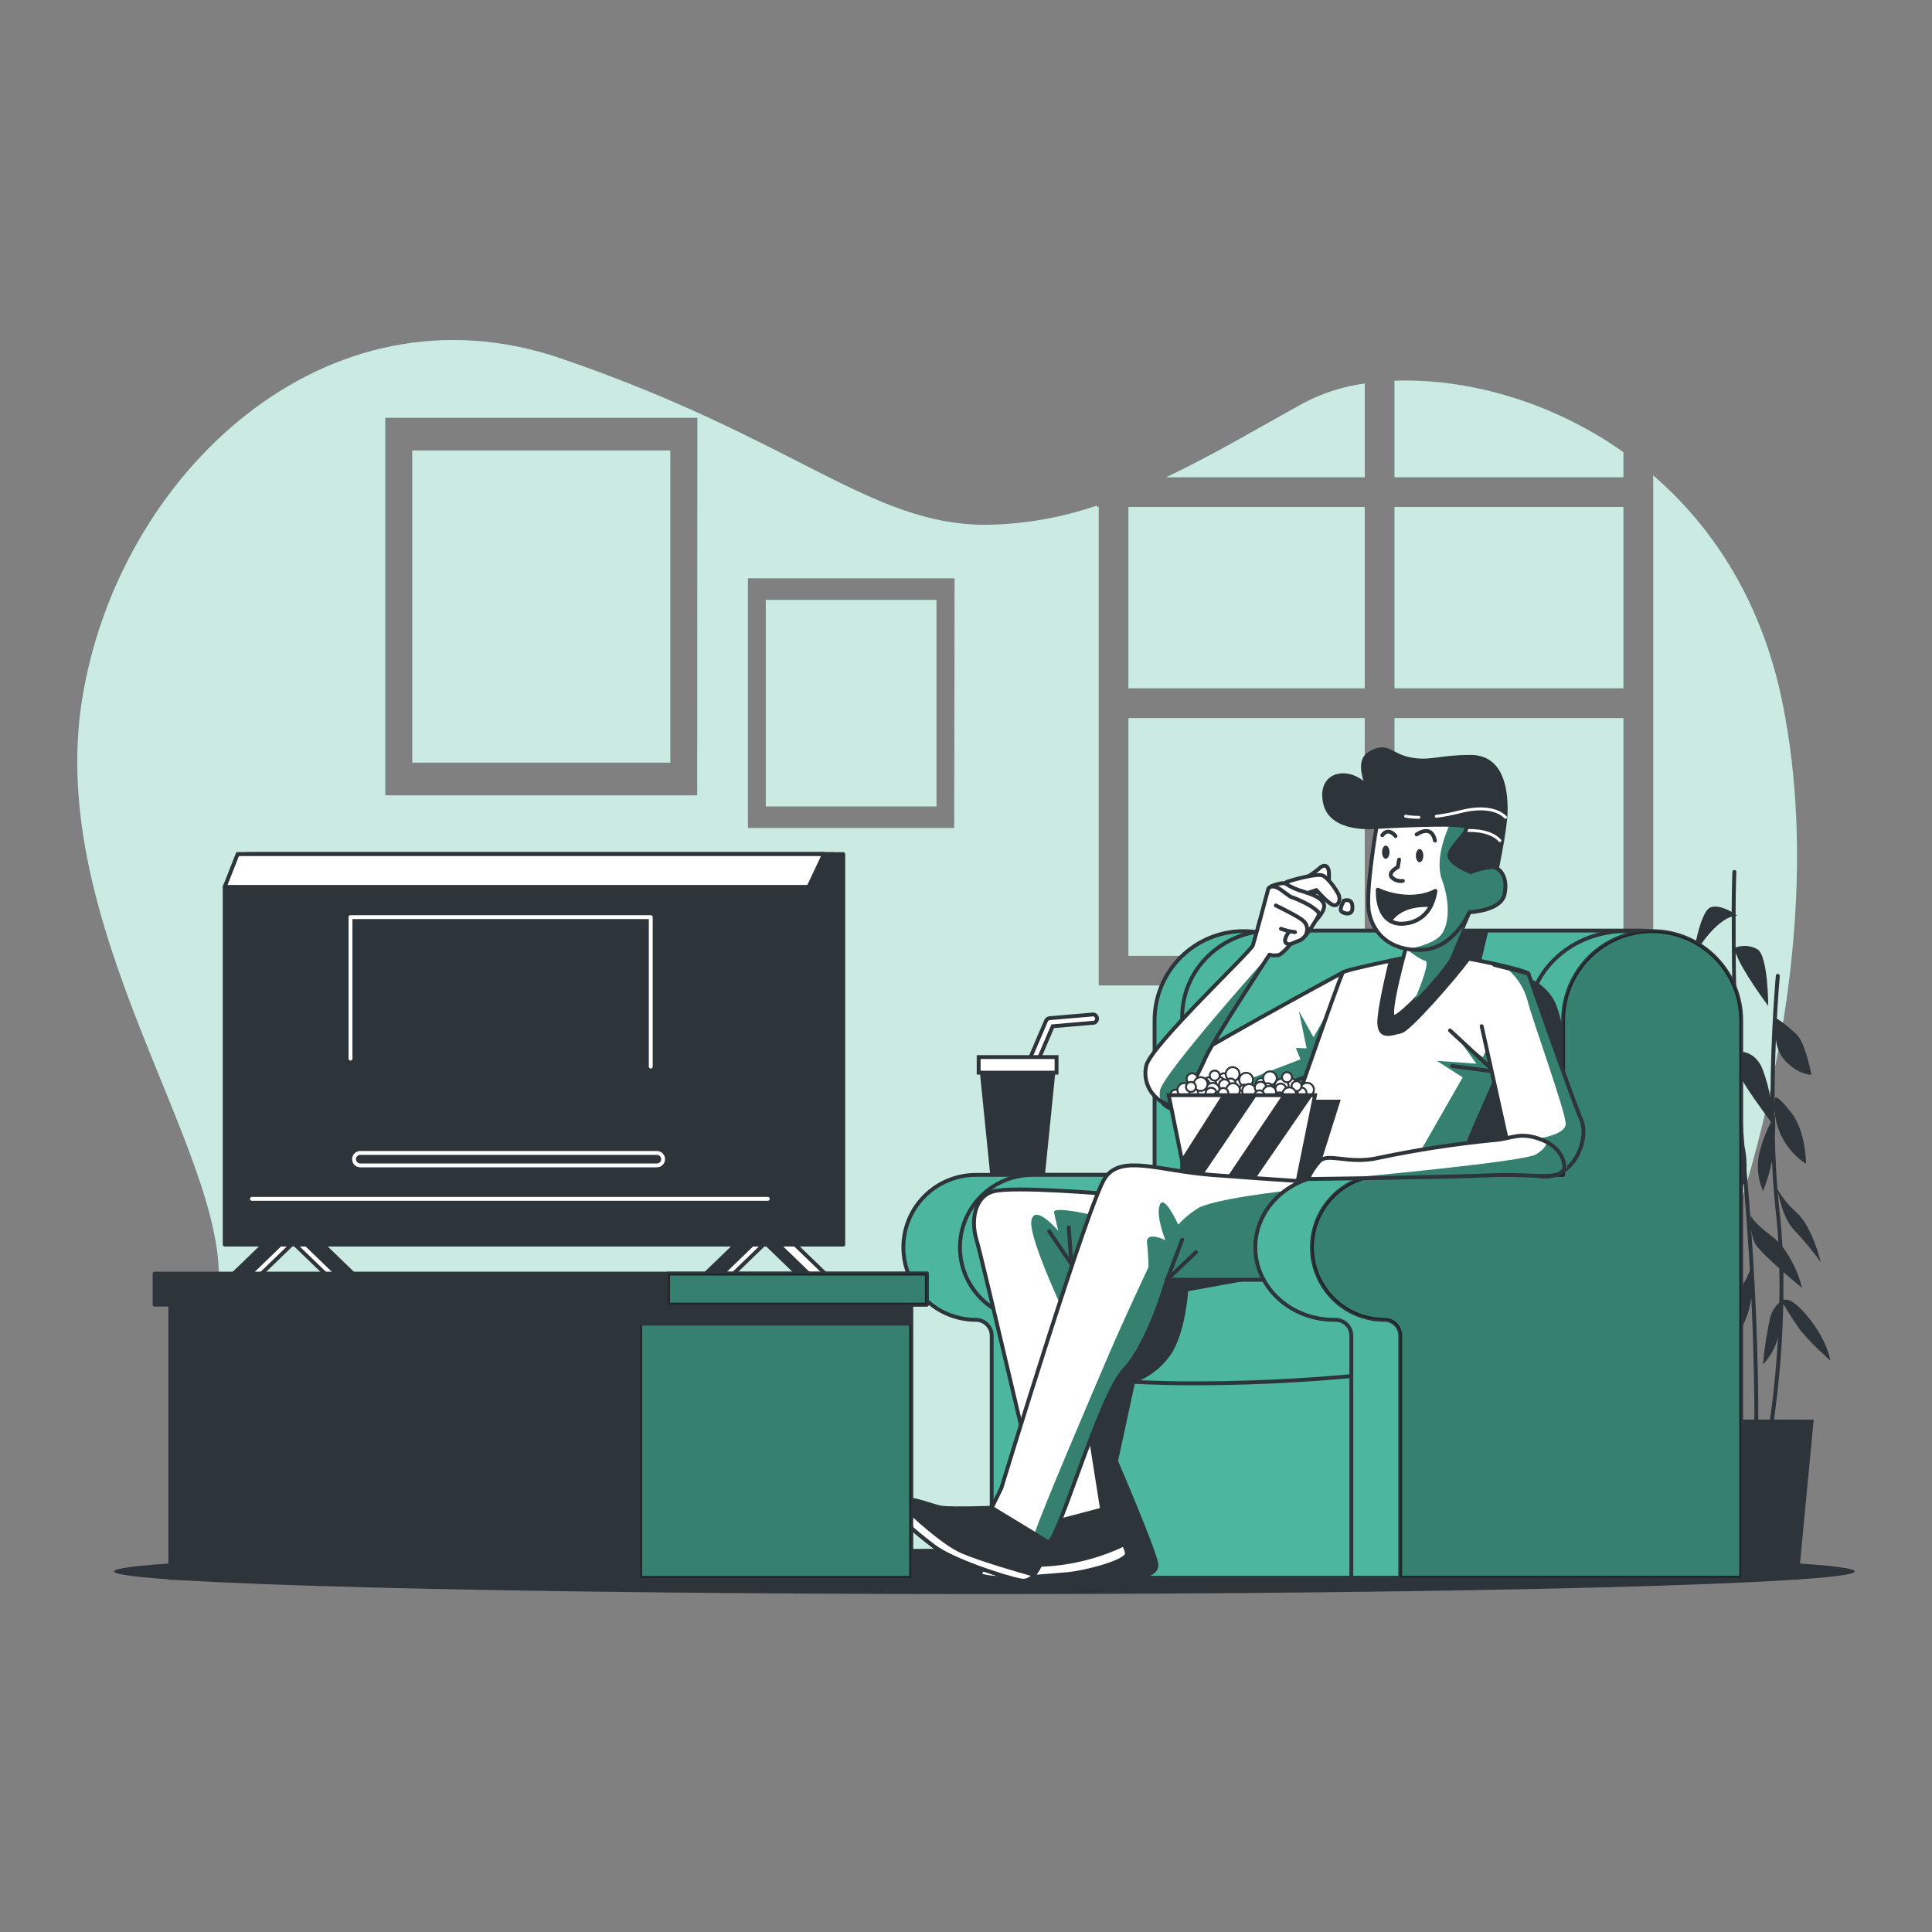 <svg width="500" height="500" viewBox="0 0 500 500" fill="none" xmlns="http://www.w3.org/2000/svg">
<rect x="0" y="0" width="500" height="500" fill="#808080" stroke="none"/>
<path d="M353.196 185.831H292.036V247.376H353.196V185.831Z" fill="#4CB79E"/>
<path d="M353.207 123.506V99.255C347.693 99.989 342.352 101.689 337.428 104.277C325.924 110.606 314.1 117.671 301.827 123.506H353.207Z" fill="#4CB79E"/>
<path d="M420.136 131.198H360.899V178.128H420.136V131.198Z" fill="#4CB79E"/>
<path d="M420.136 185.831H360.899V247.376H420.136V185.831Z" fill="#4CB79E"/>
<path d="M353.196 131.198H292.036V178.128H353.196V131.198Z" fill="#4CB79E"/>
<path d="M360.899 123.506H420.136V117.023C401.061 103.529 378.996 97.849 360.899 98.541V123.506Z" fill="#4CB79E"/>
<path d="M439.761 341.237C439.761 341.237 476.704 258.144 461.32 181.985C456.035 155.833 443.409 136.483 427.85 123.033V255.045H284.344V131.198H283.96V130.802C274.673 134.011 264.93 135.707 255.105 135.824C225.107 135.824 205.867 113.507 145.091 92.739C84.316 71.971 30.451 122.737 21.221 181.216C11.991 239.695 58.153 297.383 56.614 331.963C55.076 366.543 44.077 408.32 44.077 408.32H446.684C446.684 408.32 432.059 381.245 439.761 341.237ZM180.44 205.829H99.699V108.123H180.484L180.44 205.829ZM246.952 214.29H193.56V149.669H247.051L246.952 214.29Z" fill="#4CB79E"/>
<path d="M173.474 116.583H106.688V197.369H173.474V116.583Z" fill="#4CB79E"/>
<path d="M242.359 155.262H198.186V208.697H242.359V155.262Z" fill="#4CB79E"/>
<g opacity="0.7">
<path d="M353.196 185.831H292.036V247.376H353.196V185.831Z" fill="white"/>
<path d="M353.207 123.506V99.255C347.693 99.989 342.352 101.689 337.428 104.277C325.924 110.606 314.1 117.671 301.827 123.506H353.207Z" fill="white"/>
<path d="M420.136 131.198H360.899V178.128H420.136V131.198Z" fill="white"/>
<path d="M420.136 185.831H360.899V247.376H420.136V185.831Z" fill="white"/>
<path d="M353.196 131.198H292.036V178.128H353.196V131.198Z" fill="white"/>
<path d="M360.899 123.506H420.136V117.023C401.061 103.529 378.996 97.849 360.899 98.541V123.506Z" fill="white"/>
<path d="M439.761 341.237C439.761 341.237 476.704 258.144 461.32 181.985C456.035 155.833 443.409 136.483 427.85 123.033V255.045H284.344V131.198H283.96V130.802C274.673 134.011 264.93 135.707 255.105 135.824C225.107 135.824 205.867 113.507 145.091 92.739C84.316 71.971 30.451 122.737 21.221 181.216C11.991 239.695 58.153 297.383 56.614 331.963C55.076 366.543 44.077 408.32 44.077 408.32H446.684C446.684 408.32 432.059 381.245 439.761 341.237ZM180.44 205.829H99.699V108.123H180.484L180.44 205.829ZM246.952 214.29H193.56V149.669H247.051L246.952 214.29Z" fill="white"/>
<path d="M173.474 116.583H106.688V197.369H173.474V116.583Z" fill="white"/>
<path d="M242.359 155.262H198.186V208.697H242.359V155.262Z" fill="white"/>
</g>
<path d="M254.742 412.539C379.149 412.539 480 409.917 480 406.682C480 403.448 379.149 400.826 254.742 400.826C130.336 400.826 29.485 403.448 29.485 406.682C29.485 409.917 130.336 412.539 254.742 412.539Z" fill="#2E353A"/>
<path d="M467.759 340.632C464.034 336.16 462.265 336.116 461.54 336.457C461.54 334.098 461.54 331.695 461.54 329.249C464.122 331.446 466.375 333.303 466.375 333.303C465.402 329.441 463.677 325.807 461.298 322.612C461.144 319.887 460.936 317.118 460.639 314.459C460.419 312.47 460.243 310.448 460.078 308.426C460.968 311.953 461.837 315.854 464.628 318.645C467.003 321.172 469.205 323.855 471.22 326.677C471.22 326.677 469.122 317.601 464.935 313.766C462.956 312.048 461.281 310.009 459.98 307.734C459.65 303.273 459.441 298.767 459.331 294.35C459.458 292.448 459.458 290.539 459.331 288.636L459.21 288.79C459.21 288.098 459.21 287.417 459.21 286.746C459.32 289.635 460.122 292.456 461.548 294.97C462.975 297.485 464.984 299.62 467.408 301.196C467.408 301.196 467.408 292.823 463.573 287.933C459.738 283.043 459.386 284.098 459.386 284.098C459.309 284.747 459.265 285.384 459.254 285.988C459.254 279.791 459.397 274 459.606 269.022C459.793 270.971 460.558 272.819 461.804 274.33C465.298 278.165 468.781 278.165 468.781 278.165C468.781 278.165 467.386 270.143 464.946 267.693C463.382 266.167 461.674 264.794 459.848 263.594C460.21 257.001 460.595 252.771 460.606 252.606C460.613 252.539 460.607 252.471 460.588 252.406C460.569 252.341 460.537 252.281 460.494 252.228C460.451 252.176 460.398 252.133 460.338 252.102C460.278 252.07 460.212 252.051 460.144 252.046C460.01 252.036 459.876 252.079 459.772 252.165C459.668 252.251 459.601 252.373 459.584 252.507C459.584 252.727 458.265 266.792 458.199 284.373C457.749 281.516 456.967 278.72 455.87 276.044C453.782 271.846 450.288 272.198 450.288 272.198C450.143 272.17 449.996 272.152 449.848 272.143C449.431 262.517 449.244 253.793 449.189 246.574C450.728 251.145 457.617 260.331 457.617 260.331C457.617 260.331 457.617 247.42 454.826 245.673C453.975 245.19 453.028 244.899 452.052 244.821C451.076 244.743 450.095 244.88 449.178 245.222C449.178 242.178 449.178 239.42 449.178 237.003L449.607 236.948L449.178 236.662C449.178 229.861 449.365 225.817 449.365 225.674C449.368 225.607 449.357 225.54 449.334 225.476C449.311 225.413 449.275 225.355 449.229 225.306C449.183 225.257 449.127 225.218 449.066 225.19C449.004 225.163 448.938 225.148 448.871 225.147C448.803 225.144 448.735 225.154 448.671 225.177C448.607 225.201 448.549 225.236 448.499 225.282C448.449 225.328 448.408 225.384 448.38 225.445C448.351 225.507 448.335 225.573 448.332 225.641C448.332 225.751 448.2 229.564 448.156 236.003C446.684 235.179 444.376 234.179 442.662 234.838C439.871 235.937 438.124 247.749 438.124 247.749C438.124 247.749 442.827 238.959 448.189 237.212C448.189 244.167 448.189 253.859 448.607 265.144C447.365 264.979 443.003 264.616 440.915 267.341C438.465 270.473 434.981 281.296 434.981 281.296L448.607 265.616C448.68 267.814 448.768 270.07 448.871 272.385C448.574 272.715 448.695 273.352 448.947 274.099C449.299 281.406 449.772 289.208 450.442 297.174C448.461 299.383 446.674 301.757 445.102 304.273C441.256 310.206 440.915 319.282 440.915 319.282C440.915 319.282 449.552 310.294 451.255 306.305C451.947 314.36 452.475 321.92 452.87 328.831C451.942 331.209 450.611 333.409 448.936 335.336C445.442 339.523 445.442 348.951 445.442 348.951C445.442 348.951 452.035 345.874 453.233 335.688C454.266 357.367 454.002 371.147 453.991 371.344C453.99 371.412 454.001 371.48 454.026 371.543C454.051 371.606 454.088 371.664 454.134 371.713C454.181 371.762 454.238 371.801 454.3 371.828C454.362 371.856 454.429 371.87 454.496 371.872V371.872C454.564 371.873 454.631 371.861 454.693 371.837C454.756 371.812 454.813 371.775 454.861 371.728C454.909 371.681 454.947 371.624 454.973 371.562C454.999 371.5 455.013 371.434 455.013 371.366C455.013 371.125 455.441 349.621 453.2 318.008C453.307 319.291 453.63 320.546 454.156 321.722C454.837 323.073 457.705 325.798 460.485 328.26C460.562 331.26 460.562 334.215 460.485 337.105C459.163 338.284 458.28 339.876 457.98 341.621C457.181 345.424 456.598 349.269 456.233 353.137C458.115 351.178 459.462 348.767 460.144 346.138C459.644 355.396 458.624 364.618 457.09 373.762C457.067 373.897 457.098 374.036 457.176 374.149C457.254 374.261 457.373 374.339 457.507 374.366H457.606C457.727 374.365 457.844 374.322 457.937 374.244C458.029 374.165 458.091 374.057 458.112 373.938C460.117 361.874 461.256 349.683 461.518 337.457C462.166 338.556 463.562 340.896 465.32 343.401C467.759 346.896 473.693 352.126 473.693 352.126C473.693 352.126 473.001 346.918 467.759 340.632ZM458.683 320.041C453.101 315.854 453.101 314.459 453.101 314.459C453.066 315.143 453.066 315.829 453.101 316.513C452.782 312.118 452.409 307.547 452.002 302.822C452.082 300.705 451.897 298.586 451.453 296.515C450.936 290.23 450.541 284.109 450.222 278.242C451.321 280.813 456.079 287.329 458.298 290.329V290.449C457.134 292.658 456.224 294.992 455.584 297.405C454.514 300.98 454.764 304.821 456.288 308.228C457.301 305.704 458.07 303.087 458.584 300.416C458.804 305.163 459.144 309.953 459.683 314.612C459.925 316.876 460.115 319.143 460.254 321.414C459.765 320.919 459.239 320.46 458.683 320.041V320.041Z" fill="#2E353A"/>
<path d="M465.441 408.803H447.035L443.102 367.389H469.385L465.441 408.803Z" fill="#2E353A"/>
<path d="M298.805 264.056V304.064H252.545C250.082 304.062 247.643 304.546 245.368 305.488C243.092 306.429 241.024 307.81 239.282 309.55C237.54 311.291 236.159 313.358 235.216 315.633C234.273 317.908 233.788 320.347 233.788 322.81V322.81C233.788 327.784 235.764 332.555 239.282 336.073C242.799 339.59 247.57 341.566 252.545 341.566C253.635 341.566 254.68 341.999 255.451 342.77C256.221 343.541 256.654 344.586 256.654 345.676V408.309H344.845V264.056C344.846 257.974 342.445 252.138 338.165 247.816C333.885 243.495 328.072 241.039 321.99 240.981V240.981C318.95 240.966 315.938 241.552 313.126 242.706C310.313 243.859 307.757 245.556 305.602 247.7C303.448 249.844 301.738 252.393 300.572 255.2C299.405 258.007 298.805 261.016 298.805 264.056V264.056Z" fill="#4CB79E" stroke="#2E353A" stroke-miterlimit="10"/>
<path d="M313.452 264.056V304.064H267.192C264.729 304.062 262.29 304.546 260.015 305.488C257.739 306.429 255.671 307.81 253.929 309.55C252.188 311.291 250.806 313.358 249.863 315.633C248.92 317.908 248.435 320.347 248.435 322.81V322.81C248.435 327.784 250.411 332.555 253.929 336.073C257.446 339.59 262.217 341.566 267.192 341.566C268.282 341.566 269.327 341.999 270.098 342.77C270.868 343.541 271.301 344.586 271.301 345.676V408.309H359.526V264.056C359.526 257.974 357.125 252.138 352.845 247.816C348.565 243.495 342.752 241.039 336.67 240.981C333.628 240.962 330.612 241.545 327.796 242.696C324.98 243.847 322.419 245.544 320.261 247.688C318.103 249.833 316.391 252.383 315.222 255.192C314.054 258.001 313.452 261.013 313.452 264.056Z" fill="#4CB79E" stroke="#2E353A" stroke-miterlimit="10"/>
<path d="M325.616 330.864L307.486 334.16C307.486 334.16 306.936 343.5 303.64 349.544C301.377 353.336 297.889 356.243 293.75 357.785L289.355 378.113C289.355 378.113 299.794 402.287 299.794 405.034C299.794 407.781 295.948 408.331 295.948 408.331H273.972V324.271H328.363L325.616 330.864Z" fill="#2E353A"/>
<path d="M305.947 315.568V263.144C305.947 250.826 316.287 240.838 329.022 240.838H424.62C437.366 240.838 447.695 250.826 447.695 263.144V324.425H326.462L305.947 315.568Z" fill="#4CB79E" stroke="#2E353A" stroke-miterlimit="10"/>
<path d="M385.205 240.827L383.183 249.288L395.391 253.013C395.391 253.013 400.435 254.826 402.5 259.441C404.566 264.056 405.885 273.989 405.885 273.989L406.225 283.461V302.295H366.668L372.074 249.991L377.151 241.2L385.205 240.827Z" fill="#2E353A"/>
<path d="M352.746 355.851C336.975 357.401 321.134 358.117 305.288 357.994C281.356 357.642 267.071 355.137 267.071 355.137" stroke="#2E353A" stroke-miterlimit="10"/>
<path d="M347.559 251.639C347.559 251.639 303.892 275.22 301.75 278.121C299.607 281.022 298.266 286.911 305.771 287.494C313.276 288.076 341.67 277.319 341.67 277.319L347.559 251.639Z" fill="white"/>
<path d="M343.813 261.638L339.934 268.462L336.176 261.693L338.154 271.319L335.363 271.22L336.571 274.165L312.518 283.395C312.518 283.395 320.408 284.307 326.418 282.076C332.429 279.846 337.824 278.406 337.824 278.406L343.813 261.638Z" fill="#4CB79E"/>
<g style="mix-blend-mode:multiply" opacity="0.3">
<path d="M343.813 261.638L339.934 268.462L336.176 261.693L338.154 271.319L335.363 271.22L336.571 274.165L312.518 283.395C312.518 283.395 320.408 284.307 326.418 282.076C332.429 279.846 337.824 278.406 337.824 278.406L343.813 261.638Z" fill="black"/>
</g>
<path d="M347.559 251.639C347.559 251.639 303.892 275.22 301.75 278.121C299.607 281.022 298.266 286.911 305.771 287.494C313.276 288.076 341.67 277.319 341.67 277.319L347.559 251.639Z" stroke="#2E353A" stroke-linecap="round" stroke-linejoin="round"/>
<path d="M335.341 228.399C337.476 227.557 339.464 226.381 341.23 224.916C343.109 223.037 343.912 224.652 343.912 225.718C343.912 226.784 344.45 229.476 341.769 230.542C339.088 231.608 335.341 231.08 335.341 228.399Z" fill="white" stroke="#2E353A" stroke-linecap="round" stroke-linejoin="round"/>
<path d="M329.264 230.959C330.444 229.918 331.725 228.998 333.088 228.212C334.187 227.817 340.846 225.905 342.329 226.586C343.812 227.267 345.779 230.245 346.384 231.432C346.988 232.619 346.582 234.344 345.285 234.278C343.988 234.212 340.681 230.344 340.681 230.344L335.187 232.168C335.187 232.168 332.912 233.179 331.802 232.531C330.693 231.882 329.561 232.256 329.264 230.959Z" fill="white" stroke="#2E353A" stroke-linecap="round" stroke-linejoin="round"/>
<path d="M329.583 229.135C329.583 229.135 332.088 228.19 332.813 228.751C334.171 229.622 335.653 230.282 337.208 230.707C339.505 231.443 342.065 232.289 342.615 234.003C343.164 235.717 340.417 238.321 340.417 238.321C337.991 236.653 335.474 235.12 332.879 233.728C330.561 232.564 326.803 229.937 329.583 229.135Z" fill="white" stroke="#2E353A" stroke-linecap="round" stroke-linejoin="round"/>
<path d="M333.967 232.069L331.55 230.311C331.55 230.311 329.352 228.597 328.253 229.938C328.253 229.938 324.77 243.068 324.232 244.673C323.693 246.277 298.003 270.429 296.662 275.747C296.148 277.877 296.472 280.122 297.569 282.019C298.665 283.915 300.45 285.317 302.552 285.933C305.772 286.735 310.057 278.165 311.925 273.846C313.793 269.528 328.539 247.057 328.539 247.057C329.409 247.346 330.35 247.346 331.22 247.057C332.247 246.308 333.152 245.403 333.901 244.376L336.582 243.277C337.912 242.75 341.131 237.388 341.395 236.585C341.409 236.505 341.409 236.424 341.395 236.344C339.549 233.937 333.967 232.069 333.967 232.069Z" fill="white"/>
<g style="mix-blend-mode:multiply">
<path d="M300.442 284.988C301.092 285.412 301.804 285.731 302.552 285.933C305.771 286.735 310.057 278.165 311.925 273.846C313.793 269.528 328.539 247.057 328.539 247.057C328.539 247.057 301.003 277.824 300.211 282.219C300.046 283.147 300.125 284.101 300.442 284.988V284.988Z" fill="#4CB79E"/>
</g>
<g style="mix-blend-mode:multiply" opacity="0.3">
<path d="M300.442 284.988C301.092 285.412 301.804 285.731 302.552 285.933C305.771 286.735 310.057 278.165 311.925 273.846C313.793 269.528 328.539 247.057 328.539 247.057C328.539 247.057 301.003 277.824 300.211 282.219C300.046 283.147 300.125 284.101 300.442 284.988V284.988Z" fill="black"/>
</g>
<path d="M333.967 232.069L331.55 230.311C331.55 230.311 329.352 228.597 328.253 229.938C328.253 229.938 324.77 243.068 324.232 244.673C323.693 246.277 298.003 270.429 296.662 275.747C296.148 277.877 296.472 280.122 297.569 282.019C298.665 283.915 300.45 285.317 302.552 285.933C305.772 286.735 310.057 278.165 311.925 273.846C313.793 269.528 328.539 247.057 328.539 247.057C329.409 247.346 330.35 247.346 331.22 247.057C332.247 246.308 333.152 245.403 333.901 244.376L336.582 243.277C337.912 242.75 341.131 237.388 341.395 236.585C341.409 236.505 341.409 236.424 341.395 236.344C339.549 233.937 333.967 232.069 333.967 232.069Z" stroke="#2E353A" stroke-linecap="round" stroke-linejoin="round"/>
<path d="M331.506 240.365C332.683 240.799 333.908 241.091 335.154 241.233" stroke="#2E353A" stroke-linecap="round" stroke-linejoin="round"/>
<path d="M333.418 241.409C333.418 241.409 331.22 244.277 333.901 244.409" stroke="#2E353A" stroke-linecap="round" stroke-linejoin="round"/>
<path d="M330.176 234.333C330.176 234.333 336.198 237.234 337.241 238.278C337.697 238.642 338.027 239.14 338.184 239.702C338.342 240.264 338.32 240.861 338.12 241.409" stroke="#2E353A" stroke-linecap="round" stroke-linejoin="round"/>
<path d="M347.823 233.069C347.823 233.069 346.505 235.267 347.164 235.882C347.823 236.497 349.801 236.871 349.966 235.388C350.131 233.904 349.801 232.564 347.823 233.069Z" fill="white" stroke="#2E353A" stroke-linecap="round" stroke-linejoin="round"/>
<path d="M285.223 390.618C285.223 390.618 291.663 399.903 291.663 402.056C291.663 404.21 280.586 407.056 275.938 407.408C271.29 407.759 260.225 408.836 255.577 408.122C250.929 407.408 255.577 405.628 260.225 402.408C264.873 399.188 269.159 398.123 270.225 394.551L285.223 390.618Z" fill="#2E353A" stroke="#2E353A" stroke-miterlimit="10"/>
<path d="M275.938 407.408C280.586 407.056 291.662 404.199 291.662 402.056C291.528 401.229 291.245 400.432 290.827 399.705C284.482 402.736 277.608 404.505 270.587 404.913C263.148 405.298 258.412 405.364 255.632 405.353C253.435 406.77 252.621 407.671 255.577 408.122C260.236 408.88 271.301 407.781 275.938 407.408Z" fill="white" stroke="#2E353A" stroke-miterlimit="10"/>
<path d="M287.377 309.063C287.377 309.063 262.005 306.866 257.006 308.349C252.006 309.833 251.292 316.206 252.72 320.854C254.149 325.502 270.225 394.595 270.225 394.595L285.223 390.662L277.015 338.753L287.377 309.063Z" fill="white"/>
<path d="M283.059 314.536C283.059 314.536 272.423 311.964 272.796 313.799C273.17 315.634 273.895 318.568 273.895 318.568C273.895 318.568 267.654 311.228 266.917 315.997C266.181 320.766 276.807 342.775 276.807 342.775L283.059 314.536Z" fill="#4CB79E"/>
<g style="mix-blend-mode:multiply" opacity="0.3">
<path d="M283.059 314.536C283.059 314.536 272.423 311.964 272.796 313.799C273.17 315.634 273.895 318.568 273.895 318.568C273.895 318.568 267.654 311.228 266.917 315.997C266.181 320.766 276.807 342.775 276.807 342.775L283.059 314.536Z" fill="black"/>
</g>
<path d="M287.377 309.063C287.377 309.063 262.005 306.866 257.006 308.349C252.006 309.833 251.292 316.206 252.72 320.854C254.149 325.502 270.225 394.595 270.225 394.595L285.223 390.662L277.015 338.753L287.377 309.063Z" stroke="#2E353A" stroke-miterlimit="10"/>
<path d="M271.521 318.656L277.268 327.117L276.598 317.634" stroke="#2E353A" stroke-linecap="round" stroke-linejoin="round"/>
<path d="M368.723 246.815C368.723 246.815 348.362 250.837 347.559 251.639C346.757 252.441 328.275 306.031 328.275 306.031H375.689C375.689 306.031 397.391 253.287 395.468 251.914C393.545 250.54 372.744 246.255 368.723 246.815Z" fill="white" stroke="#2E353A" stroke-linecap="round" stroke-linejoin="round"/>
<path d="M384.699 271.561L383.765 273.605L377.81 269.319L382.095 275.286L371.843 274.539L378.557 278.824L367.569 298.009L379.117 296.141L386.743 278.824L384.699 271.561Z" fill="#4CB79E"/>
<g style="mix-blend-mode:multiply" opacity="0.3">
<path d="M384.699 271.561L383.765 273.605L377.81 269.319L382.095 275.286L371.843 274.539L378.557 278.824L367.569 298.009L379.117 296.141L386.743 278.824L384.699 271.561Z" fill="black"/>
</g>
<path d="M375.26 266.682L386.754 277.319L375.832 275.879" stroke="#2E353A" stroke-linecap="round" stroke-linejoin="round"/>
<path d="M368.723 246.815C368.723 246.815 364.547 247.639 359.932 248.617C358.921 252.804 356.756 262.155 356.965 265.034C357.229 268.792 360.174 267.451 362.591 266.913C364.701 266.44 376.337 253.145 380.04 248.112C375.052 247.211 370.404 246.596 368.723 246.815Z" fill="#2E353A" stroke="#2E353A" stroke-linecap="round" stroke-linejoin="round"/>
<path d="M337.769 284.604H346.977L339.868 307.152H330.396L337.769 284.604Z" fill="#2E353A"/>
<path d="M364.174 244.134C364.174 244.134 358.811 262.891 360.69 263.166C362.569 263.44 374.349 250.299 375.425 247.617C376.502 244.936 380.26 236.091 380.26 236.091C380.26 236.091 372.744 243.607 364.174 244.134Z" fill="white" stroke="#2E353A" stroke-linecap="round" stroke-linejoin="round"/>
<g style="mix-blend-mode:multiply">
<path d="M375.426 247.617C376.524 244.947 380.26 236.091 380.26 236.091C380.26 236.091 372.744 243.607 364.174 244.134L363.8 245.453C365.152 246.552 367.668 248.387 368.866 248.65C370.063 248.914 367.767 254.859 366.108 258.858C370.118 254.848 374.766 249.266 375.426 247.617Z" fill="#4CB79E"/>
</g>
<g style="mix-blend-mode:multiply" opacity="0.3">
<path d="M375.426 247.617C376.524 244.947 380.26 236.091 380.26 236.091C380.26 236.091 372.744 243.607 364.174 244.134L363.8 245.453C365.152 246.552 367.668 248.387 368.866 248.65C370.063 248.914 367.767 254.859 366.108 258.858C370.118 254.848 374.766 249.266 375.426 247.617Z" fill="black"/>
</g>
<path d="M356.24 214.016C356.24 214.016 344.56 215.312 342.934 207.851C341.307 200.39 348.142 199.006 352.35 202.357C355.57 204.906 350.076 197.489 354.614 194.896C359.152 192.303 359.811 195.545 365.009 196.522C370.206 197.5 372.47 195.874 380.579 195.874C388.688 195.874 389.677 204.313 389.677 209.5C389.677 214.686 386.754 228.004 386.754 228.004C386.754 228.004 381.887 229.3 378.315 228.004C374.744 226.707 370.525 222.51 371.821 219.894C373.118 217.279 369.877 215.994 366.624 215.994C363.372 215.994 356.24 214.016 356.24 214.016Z" fill="#2E353A" stroke="#2E353A" stroke-linecap="round" stroke-linejoin="round"/>
<path d="M371.7 211.258C373.772 211.004 375.824 210.611 377.843 210.082C386.754 207.785 389.622 211.521 389.622 211.521" stroke="white" stroke-width="0.75" stroke-linecap="round" stroke-linejoin="round"/>
<path d="M363.767 211.236C364.906 211.437 366.061 211.533 367.217 211.521" stroke="white" stroke-width="0.75" stroke-linecap="round" stroke-linejoin="round"/>
<path d="M379.282 214.972C379.282 214.972 385.315 214.389 388.183 217.554" stroke="white" stroke-width="0.75" stroke-linecap="round" stroke-linejoin="round"/>
<path d="M305.695 283.428C305.695 283.708 305.611 283.982 305.456 284.216C305.3 284.449 305.079 284.63 304.82 284.738C304.561 284.845 304.276 284.873 304.001 284.818C303.726 284.764 303.473 284.629 303.275 284.43C303.077 284.232 302.942 283.98 302.887 283.705C302.832 283.43 302.86 283.145 302.968 282.886C303.075 282.627 303.256 282.405 303.49 282.249C303.723 282.094 303.997 282.011 304.277 282.011C304.463 282.011 304.648 282.047 304.82 282.118C304.992 282.19 305.148 282.294 305.279 282.426C305.411 282.557 305.515 282.714 305.587 282.886C305.658 283.058 305.695 283.242 305.695 283.428Z" fill="white" stroke="#2E353A" stroke-width="0.5" stroke-miterlimit="10"/>
<path d="M306.497 283.857C307.48 283.857 308.277 283.06 308.277 282.076C308.277 281.093 307.48 280.296 306.497 280.296C305.514 280.296 304.717 281.093 304.717 282.076C304.717 283.06 305.514 283.857 306.497 283.857Z" fill="white" stroke="#2E353A" stroke-width="0.5" stroke-miterlimit="10"/>
<path d="M306.002 285.955C306.718 285.955 307.299 285.375 307.299 284.659C307.299 283.943 306.718 283.362 306.002 283.362C305.286 283.362 304.706 283.943 304.706 284.659C304.706 285.375 305.286 285.955 306.002 285.955Z" fill="white" stroke="#2E353A" stroke-width="0.5" stroke-miterlimit="10"/>
<path d="M337.461 283.362C337.464 283.643 337.382 283.918 337.228 284.153C337.073 284.387 336.853 284.57 336.594 284.679C336.335 284.788 336.05 284.818 335.774 284.765C335.498 284.711 335.245 284.577 335.046 284.379C334.846 284.181 334.71 283.929 334.655 283.654C334.599 283.378 334.626 283.093 334.733 282.833C334.84 282.574 335.022 282.352 335.255 282.195C335.489 282.039 335.763 281.956 336.044 281.956C336.418 281.956 336.777 282.103 337.042 282.367C337.308 282.63 337.458 282.988 337.461 283.362Z" fill="white" stroke="#2E353A" stroke-width="0.5" stroke-miterlimit="10"/>
<path d="M340.044 282.011C340.046 282.366 339.942 282.713 339.746 283.01C339.55 283.306 339.271 283.537 338.943 283.674C338.615 283.811 338.254 283.847 337.906 283.779C337.557 283.71 337.237 283.539 336.986 283.288C336.735 283.037 336.564 282.717 336.495 282.368C336.427 282.02 336.463 281.659 336.6 281.331C336.737 281.003 336.968 280.724 337.264 280.528C337.56 280.332 337.908 280.228 338.263 280.23C338.736 280.23 339.188 280.418 339.522 280.752C339.856 281.086 340.044 281.538 340.044 282.011V282.011Z" fill="white" stroke="#2E353A" stroke-width="0.5" stroke-miterlimit="10"/>
<path d="M339.066 284.604C339.066 284.86 338.99 285.111 338.847 285.324C338.705 285.537 338.502 285.703 338.265 285.802C338.028 285.9 337.768 285.925 337.516 285.875C337.265 285.825 337.034 285.702 336.852 285.521C336.671 285.339 336.547 285.108 336.497 284.857C336.447 284.605 336.473 284.344 336.571 284.108C336.669 283.871 336.835 283.668 337.049 283.526C337.262 283.383 337.513 283.307 337.769 283.307C337.94 283.306 338.109 283.338 338.267 283.403C338.425 283.467 338.568 283.563 338.689 283.684C338.81 283.804 338.905 283.948 338.97 284.106C339.035 284.264 339.067 284.433 339.066 284.604V284.604Z" fill="white" stroke="#2E353A" stroke-width="0.5" stroke-miterlimit="10"/>
<path d="M321.704 280.78C321.704 281.06 321.621 281.334 321.465 281.567C321.31 281.8 321.088 281.982 320.829 282.089C320.57 282.197 320.285 282.225 320.01 282.17C319.735 282.115 319.483 281.98 319.285 281.782C319.086 281.584 318.951 281.331 318.897 281.056C318.842 280.781 318.87 280.496 318.977 280.237C319.085 279.978 319.266 279.757 319.499 279.601C319.732 279.446 320.006 279.362 320.287 279.362C320.473 279.362 320.657 279.399 320.829 279.47C321.001 279.542 321.158 279.646 321.289 279.778C321.421 279.909 321.525 280.065 321.596 280.237C321.668 280.409 321.704 280.594 321.704 280.78Z" fill="white" stroke="#2E353A" stroke-width="0.5" stroke-miterlimit="10"/>
<path d="M324.287 279.428C324.287 279.783 324.181 280.129 323.985 280.423C323.788 280.718 323.508 280.947 323.181 281.083C322.854 281.219 322.493 281.254 322.146 281.185C321.799 281.116 321.479 280.945 321.229 280.695C320.978 280.444 320.808 280.125 320.739 279.778C320.67 279.43 320.705 279.07 320.841 278.743C320.976 278.416 321.206 278.136 321.5 277.939C321.795 277.742 322.141 277.637 322.495 277.637C322.731 277.636 322.965 277.681 323.183 277.771C323.401 277.86 323.599 277.992 323.765 278.159C323.932 278.325 324.064 278.523 324.153 278.741C324.243 278.959 324.288 279.193 324.287 279.428V279.428Z" fill="white" stroke="#2E353A" stroke-width="0.5" stroke-miterlimit="10"/>
<path d="M322.012 283.307C322.728 283.307 323.309 282.727 323.309 282.01C323.309 281.294 322.728 280.714 322.012 280.714C321.296 280.714 320.715 281.294 320.715 282.01C320.715 282.727 321.296 283.307 322.012 283.307Z" fill="white" stroke="#2E353A" stroke-width="0.5" stroke-miterlimit="10"/>
<path d="M316.771 280.593C317.554 280.593 318.188 279.958 318.188 279.176C318.188 278.393 317.554 277.758 316.771 277.758C315.988 277.758 315.353 278.393 315.353 279.176C315.353 279.958 315.988 280.593 316.771 280.593Z" fill="white" stroke="#2E353A" stroke-width="0.5" stroke-miterlimit="10"/>
<path d="M320.781 277.824C320.801 278.07 320.769 278.318 320.688 278.551C320.607 278.785 320.478 278.999 320.311 279.18C320.143 279.362 319.94 279.506 319.713 279.605C319.487 279.704 319.243 279.755 318.996 279.755C318.749 279.755 318.504 279.704 318.278 279.605C318.052 279.506 317.848 279.362 317.681 279.18C317.513 278.999 317.385 278.785 317.304 278.551C317.223 278.318 317.191 278.07 317.21 277.824C317.245 277.375 317.449 276.955 317.78 276.649C318.111 276.343 318.545 276.173 318.996 276.173C319.446 276.173 319.881 276.343 320.212 276.649C320.543 276.955 320.746 277.375 320.781 277.824Z" fill="white" stroke="#2E353A" stroke-width="0.5" stroke-miterlimit="10"/>
<path d="M319.792 280.417C319.792 280.674 319.716 280.924 319.574 281.138C319.431 281.351 319.229 281.517 318.992 281.615C318.755 281.713 318.494 281.739 318.243 281.689C317.991 281.639 317.76 281.515 317.579 281.334C317.398 281.153 317.274 280.922 317.224 280.67C317.174 280.419 317.2 280.158 317.298 279.921C317.396 279.684 317.562 279.482 317.775 279.339C317.989 279.197 318.239 279.121 318.496 279.121C318.666 279.119 318.836 279.152 318.994 279.216C319.152 279.281 319.295 279.376 319.416 279.497C319.537 279.618 319.632 279.761 319.697 279.919C319.761 280.077 319.794 280.247 319.792 280.417V280.417Z" fill="white" stroke="#2E353A" stroke-width="0.5" stroke-miterlimit="10"/>
<path d="M327.858 280.417C327.858 280.698 327.775 280.972 327.619 281.205C327.463 281.438 327.242 281.62 326.983 281.727C326.724 281.834 326.439 281.862 326.164 281.808C325.889 281.753 325.636 281.618 325.438 281.42C325.24 281.221 325.105 280.969 325.05 280.694C324.995 280.419 325.023 280.134 325.131 279.875C325.238 279.616 325.42 279.394 325.653 279.239C325.886 279.083 326.16 279 326.44 279C326.627 278.998 326.812 279.034 326.984 279.105C327.157 279.175 327.314 279.28 327.446 279.412C327.578 279.544 327.682 279.7 327.753 279.873C327.823 280.046 327.859 280.231 327.858 280.417Z" fill="white" stroke="#2E353A" stroke-width="0.5" stroke-miterlimit="10"/>
<path d="M328.66 280.835C329.643 280.835 330.44 280.038 330.44 279.055C330.44 278.072 329.643 277.275 328.66 277.275C327.677 277.275 326.88 278.072 326.88 279.055C326.88 280.038 327.677 280.835 328.66 280.835Z" fill="white" stroke="#2E353A" stroke-width="0.5" stroke-miterlimit="10"/>
<path d="M328.165 282.945C328.882 282.945 329.462 282.364 329.462 281.648C329.462 280.932 328.882 280.351 328.165 280.351C327.449 280.351 326.869 280.932 326.869 281.648C326.869 282.364 327.449 282.945 328.165 282.945Z" fill="white" stroke="#2E353A" stroke-width="0.5" stroke-miterlimit="10"/>
<path d="M332.901 280.044C333.003 279.782 333.179 279.557 333.408 279.396C333.637 279.235 333.909 279.145 334.189 279.139C334.47 279.132 334.745 279.208 334.982 279.358C335.219 279.508 335.406 279.725 335.519 279.981C335.633 280.238 335.668 280.522 335.62 280.798C335.572 281.074 335.443 281.33 335.25 281.533C335.057 281.736 334.808 281.877 334.535 281.938C334.261 282 333.976 281.979 333.714 281.879C333.54 281.812 333.381 281.711 333.246 281.583C333.111 281.454 333.003 281.3 332.927 281.13C332.852 280.959 332.811 280.776 332.806 280.589C332.802 280.403 332.834 280.218 332.901 280.044V280.044Z" fill="white" stroke="#2E353A" stroke-width="0.5" stroke-miterlimit="10"/>
<path d="M330 280.318C330.129 279.988 330.352 279.703 330.642 279.5C330.932 279.297 331.276 279.184 331.63 279.176C331.984 279.168 332.333 279.266 332.631 279.456C332.93 279.646 333.166 279.92 333.309 280.245C333.452 280.569 333.495 280.928 333.434 281.277C333.373 281.626 333.209 281.948 332.965 282.205C332.72 282.461 332.405 282.638 332.059 282.715C331.713 282.792 331.353 282.765 331.022 282.637C330.803 282.552 330.603 282.424 330.432 282.262C330.262 282.099 330.126 281.905 330.031 281.689C329.936 281.474 329.885 281.242 329.879 281.007C329.874 280.772 329.915 280.538 330 280.318V280.318Z" fill="white" stroke="#2E353A" stroke-width="0.5" stroke-miterlimit="10"/>
<path d="M331.868 278.318C331.928 278.159 332.019 278.013 332.135 277.89C332.252 277.766 332.393 277.667 332.548 277.598C332.704 277.53 332.872 277.493 333.042 277.49C333.212 277.487 333.381 277.519 333.539 277.582C333.778 277.674 333.986 277.835 334.134 278.045C334.282 278.255 334.365 278.504 334.371 278.761C334.377 279.018 334.307 279.271 334.17 279.488C334.032 279.705 333.833 279.876 333.598 279.98C333.363 280.083 333.102 280.115 332.849 280.07C332.596 280.025 332.362 279.906 332.177 279.728C331.991 279.55 331.863 279.321 331.808 279.07C331.753 278.819 331.774 278.558 331.868 278.318V278.318Z" fill="white" stroke="#2E353A" stroke-width="0.5" stroke-miterlimit="10"/>
<path d="M335.385 282.329C335.487 282.068 335.664 281.843 335.894 281.682C336.124 281.522 336.396 281.433 336.677 281.428C336.957 281.422 337.233 281.5 337.469 281.651C337.705 281.802 337.892 282.02 338.004 282.277C338.116 282.534 338.15 282.819 338.1 283.095C338.051 283.371 337.921 283.626 337.726 283.828C337.532 284.03 337.282 284.17 337.008 284.23C336.733 284.29 336.448 284.267 336.187 284.164C335.837 284.027 335.557 283.757 335.406 283.413C335.256 283.069 335.248 282.679 335.385 282.329V282.329Z" fill="white" stroke="#2E353A" stroke-width="0.5" stroke-miterlimit="10"/>
<path d="M332.484 282.648C332.613 282.318 332.837 282.033 333.128 281.831C333.419 281.628 333.763 281.516 334.118 281.509C334.472 281.503 334.82 281.601 335.119 281.792C335.417 281.984 335.652 282.259 335.794 282.584C335.935 282.909 335.977 283.269 335.915 283.618C335.852 283.967 335.687 284.289 335.441 284.544C335.195 284.799 334.878 284.975 334.532 285.05C334.185 285.126 333.825 285.096 333.495 284.966C333.054 284.792 332.7 284.451 332.51 284.016C332.321 283.581 332.311 283.089 332.484 282.648V282.648Z" fill="white" stroke="#2E353A" stroke-width="0.5" stroke-miterlimit="10"/>
<path d="M334.341 280.604C334.433 280.368 334.594 280.164 334.802 280.019C335.011 279.874 335.257 279.794 335.511 279.789C335.765 279.783 336.014 279.853 336.228 279.99C336.442 280.126 336.611 280.323 336.714 280.555C336.816 280.788 336.847 281.045 336.804 281.295C336.76 281.545 336.643 281.777 336.468 281.961C336.293 282.144 336.068 282.272 335.82 282.328C335.572 282.384 335.314 282.365 335.077 282.274C334.918 282.214 334.774 282.122 334.651 282.005C334.528 281.888 334.429 281.748 334.361 281.593C334.292 281.437 334.255 281.27 334.252 281.1C334.249 280.931 334.279 280.762 334.341 280.604V280.604Z" fill="white" stroke="#2E353A" stroke-width="0.5" stroke-miterlimit="10"/>
<path d="M314.199 279.626C314.266 279.452 314.367 279.293 314.496 279.158C314.624 279.024 314.778 278.916 314.949 278.841C315.12 278.767 315.304 278.727 315.49 278.724C315.676 278.721 315.861 278.755 316.034 278.824C316.368 278.972 316.632 279.243 316.771 279.581C316.91 279.919 316.913 280.297 316.78 280.637C316.647 280.977 316.388 281.252 316.056 281.406C315.725 281.56 315.347 281.579 315.002 281.461C314.652 281.324 314.371 281.054 314.221 280.71C314.071 280.366 314.063 279.976 314.199 279.626V279.626Z" fill="white" stroke="#2E353A" stroke-width="0.5" stroke-miterlimit="10"/>
<path d="M311.299 279.945C311.425 279.613 311.647 279.327 311.937 279.122C312.227 278.917 312.57 278.803 312.925 278.793C313.28 278.784 313.629 278.88 313.929 279.07C314.229 279.26 314.466 279.534 314.609 279.859C314.753 280.183 314.797 280.543 314.736 280.892C314.675 281.242 314.511 281.565 314.266 281.822C314.021 282.078 313.705 282.256 313.359 282.333C313.012 282.409 312.651 282.381 312.32 282.252C312.101 282.168 311.901 282.042 311.731 281.88C311.561 281.719 311.425 281.525 311.33 281.311C311.235 281.096 311.183 280.865 311.178 280.631C311.173 280.397 311.214 280.163 311.299 279.945V279.945Z" fill="white" stroke="#2E353A" stroke-width="0.5" stroke-miterlimit="10"/>
<path d="M313.156 277.89C313.281 277.569 313.529 277.312 313.844 277.174C314.159 277.036 314.516 277.028 314.837 277.154C315.157 277.279 315.415 277.527 315.553 277.842C315.691 278.157 315.698 278.514 315.573 278.835C315.448 279.156 315.2 279.413 314.885 279.551C314.57 279.689 314.212 279.696 313.892 279.571C313.571 279.446 313.314 279.198 313.176 278.883C313.038 278.568 313.03 278.211 313.156 277.89V277.89Z" fill="white" stroke="#2E353A" stroke-width="0.5" stroke-miterlimit="10"/>
<path d="M322.44 283.681C322.44 283.961 322.357 284.235 322.202 284.468C322.046 284.701 321.824 284.883 321.565 284.99C321.306 285.098 321.021 285.126 320.746 285.071C320.471 285.016 320.219 284.881 320.021 284.683C319.822 284.485 319.687 284.232 319.633 283.957C319.578 283.682 319.606 283.397 319.713 283.138C319.821 282.879 320.002 282.658 320.235 282.502C320.469 282.346 320.743 282.263 321.023 282.263C321.21 282.262 321.394 282.297 321.567 282.368C321.74 282.439 321.897 282.543 322.029 282.675C322.16 282.807 322.265 282.964 322.336 283.137C322.406 283.309 322.442 283.494 322.44 283.681Z" fill="white" stroke="#2E353A" stroke-width="0.5" stroke-miterlimit="10"/>
<path d="M325.066 282.318C325.069 282.673 324.965 283.021 324.769 283.317C324.573 283.614 324.294 283.845 323.966 283.982C323.638 284.119 323.277 284.155 322.929 284.086C322.58 284.018 322.26 283.847 322.009 283.596C321.758 283.344 321.587 283.024 321.518 282.676C321.45 282.327 321.486 281.966 321.623 281.639C321.76 281.311 321.991 281.031 322.287 280.835C322.583 280.639 322.931 280.536 323.286 280.538C323.758 280.541 324.209 280.729 324.542 281.063C324.875 281.396 325.064 281.847 325.066 282.318V282.318Z" fill="white" stroke="#2E353A" stroke-width="0.5" stroke-miterlimit="10"/>
<path d="M322.748 286.208C323.464 286.208 324.045 285.628 324.045 284.911C324.045 284.195 323.464 283.615 322.748 283.615C322.032 283.615 321.451 284.195 321.451 284.911C321.451 285.628 322.032 286.208 322.748 286.208Z" fill="white" stroke="#2E353A" stroke-width="0.5" stroke-miterlimit="10"/>
<path d="M309.782 284.604C309.533 284.733 309.252 284.785 308.973 284.755C308.695 284.724 308.431 284.611 308.217 284.431C308.002 284.25 307.846 284.01 307.768 283.741C307.69 283.472 307.693 283.186 307.777 282.919C307.862 282.651 308.024 282.415 308.242 282.24C308.461 282.064 308.727 281.958 309.006 281.934C309.285 281.909 309.566 281.968 309.811 282.103C310.057 282.238 310.257 282.443 310.387 282.692C310.474 282.857 310.528 283.037 310.544 283.223C310.561 283.409 310.541 283.596 310.485 283.774C310.429 283.952 310.338 284.117 310.217 284.26C310.096 284.402 309.948 284.519 309.782 284.604Z" fill="white" stroke="#2E353A" stroke-width="0.5" stroke-miterlimit="10"/>
<path d="M312.189 286.274C311.979 286.403 311.746 286.488 311.503 286.523C311.259 286.558 311.011 286.543 310.774 286.478C310.537 286.413 310.316 286.3 310.124 286.146C309.933 285.992 309.775 285.8 309.661 285.582C309.546 285.364 309.478 285.125 309.461 284.88C309.443 284.635 309.476 284.389 309.557 284.157C309.639 283.925 309.767 283.712 309.934 283.532C310.102 283.352 310.304 283.208 310.529 283.109C310.945 282.928 311.413 282.91 311.841 283.061C312.268 283.211 312.623 283.517 312.833 283.919C313.044 284.32 313.094 284.786 312.974 285.223C312.855 285.66 312.574 286.036 312.189 286.274V286.274Z" fill="white" stroke="#2E353A" stroke-width="0.5" stroke-miterlimit="10"/>
<path d="M309.431 286.593C309.203 286.711 308.946 286.76 308.691 286.733C308.435 286.705 308.194 286.603 307.997 286.438C307.801 286.273 307.657 286.054 307.585 285.808C307.513 285.562 307.516 285.299 307.593 285.055C307.67 284.81 307.817 284.594 308.018 284.433C308.218 284.272 308.461 284.174 308.716 284.152C308.972 284.13 309.228 284.184 309.453 284.307C309.678 284.43 309.862 284.618 309.98 284.845C310.06 284.996 310.109 285.161 310.125 285.331C310.14 285.5 310.122 285.671 310.071 285.834C310.02 285.997 309.937 286.147 309.827 286.278C309.717 286.408 309.582 286.515 309.431 286.593V286.593Z" fill="white" stroke="#2E353A" stroke-width="0.5" stroke-miterlimit="10"/>
<path d="M312.266 281.89C312.017 282.019 311.735 282.071 311.457 282.041C311.178 282.01 310.915 281.897 310.7 281.717C310.486 281.536 310.329 281.296 310.251 281.027C310.173 280.758 310.176 280.472 310.261 280.204C310.345 279.937 310.507 279.701 310.726 279.526C310.945 279.35 311.21 279.244 311.49 279.22C311.769 279.195 312.049 279.254 312.295 279.389C312.54 279.524 312.741 279.729 312.87 279.978C312.956 280.143 313.008 280.323 313.024 280.509C313.041 280.694 313.02 280.881 312.964 281.059C312.908 281.236 312.817 281.401 312.697 281.544C312.578 281.686 312.431 281.804 312.266 281.89V281.89Z" fill="white" stroke="#2E353A" stroke-width="0.5" stroke-miterlimit="10"/>
<path d="M314.661 283.615C314.241 283.833 313.752 283.876 313.301 283.734C312.849 283.592 312.473 283.276 312.254 282.857C312.036 282.437 311.993 281.948 312.135 281.496C312.277 281.045 312.593 280.669 313.013 280.45C313.22 280.342 313.448 280.276 313.681 280.255C313.914 280.235 314.149 280.26 314.373 280.331C314.596 280.401 314.804 280.515 314.983 280.666C315.163 280.816 315.311 281.001 315.419 281.208C315.527 281.416 315.594 281.643 315.614 281.877C315.634 282.11 315.609 282.345 315.538 282.569C315.468 282.792 315.354 282.999 315.204 283.179C315.053 283.358 314.869 283.507 314.661 283.615Z" fill="white" stroke="#2E353A" stroke-width="0.5" stroke-miterlimit="10"/>
<path d="M311.881 283.879C311.655 283.994 311.4 284.04 311.149 284.012C310.897 283.983 310.659 283.88 310.465 283.717C310.272 283.553 310.131 283.336 310.06 283.093C309.989 282.849 309.992 282.59 310.068 282.349C310.144 282.107 310.29 281.893 310.487 281.734C310.685 281.575 310.925 281.477 311.177 281.454C311.429 281.431 311.683 281.483 311.906 281.603C312.129 281.724 312.311 281.908 312.43 282.131C312.51 282.282 312.559 282.447 312.575 282.617C312.59 282.786 312.572 282.957 312.521 283.12C312.47 283.283 312.387 283.433 312.277 283.564C312.167 283.694 312.032 283.801 311.881 283.879V283.879Z" fill="white" stroke="#2E353A" stroke-width="0.5" stroke-miterlimit="10"/>
<path d="M332.088 283.12C331.84 283.25 331.558 283.302 331.279 283.271C331.001 283.24 330.738 283.128 330.523 282.947C330.308 282.767 330.152 282.527 330.074 282.258C329.996 281.989 329.999 281.702 330.084 281.435C330.168 281.168 330.33 280.932 330.549 280.756C330.767 280.581 331.033 280.474 331.312 280.45C331.592 280.426 331.872 280.485 332.117 280.62C332.363 280.755 332.563 280.96 332.693 281.208C332.78 281.373 332.834 281.554 332.851 281.74C332.868 281.926 332.847 282.113 332.791 282.291C332.735 282.469 332.644 282.634 332.523 282.776C332.402 282.919 332.255 283.036 332.088 283.12V283.12Z" fill="white" stroke="#2E353A" stroke-width="0.5" stroke-miterlimit="10"/>
<path d="M334.495 284.791C334.18 284.956 333.824 285.024 333.472 284.986C333.119 284.949 332.785 284.807 332.513 284.58C332.24 284.352 332.042 284.049 331.942 283.709C331.842 283.368 331.846 283.005 331.953 282.667C332.059 282.329 332.264 282.029 332.541 281.808C332.818 281.586 333.154 281.451 333.508 281.421C333.862 281.39 334.216 281.466 334.527 281.637C334.837 281.809 335.09 282.069 335.253 282.384C335.466 282.805 335.507 283.292 335.365 283.742C335.223 284.192 334.911 284.568 334.495 284.791V284.791Z" fill="white" stroke="#2E353A" stroke-width="0.5" stroke-miterlimit="10"/>
<path d="M331.747 285.109C331.523 285.227 331.268 285.275 331.016 285.248C330.764 285.221 330.525 285.12 330.33 284.957C330.135 284.795 329.993 284.579 329.92 284.335C329.848 284.092 329.85 283.833 329.924 283.591C329.999 283.348 330.144 283.133 330.34 282.973C330.537 282.813 330.776 282.714 331.029 282.69C331.281 282.665 331.535 282.716 331.759 282.836C331.983 282.955 332.166 283.138 332.286 283.362C332.445 283.665 332.478 284.019 332.377 284.347C332.276 284.674 332.05 284.948 331.747 285.109V285.109Z" fill="white" stroke="#2E353A" stroke-width="0.5" stroke-miterlimit="10"/>
<path d="M318.386 285.417C318.137 285.546 317.856 285.599 317.577 285.568C317.298 285.537 317.035 285.424 316.821 285.244C316.606 285.064 316.45 284.824 316.372 284.554C316.293 284.285 316.297 283.999 316.381 283.732C316.466 283.464 316.627 283.228 316.846 283.053C317.065 282.878 317.331 282.771 317.61 282.747C317.889 282.722 318.169 282.782 318.415 282.916C318.661 283.051 318.861 283.256 318.99 283.505C319.076 283.67 319.129 283.851 319.145 284.036C319.161 284.222 319.14 284.409 319.084 284.586C319.028 284.764 318.938 284.928 318.818 285.071C318.698 285.213 318.551 285.331 318.386 285.417V285.417Z" fill="white" stroke="#2E353A" stroke-width="0.5" stroke-miterlimit="10"/>
<path d="M320.688 287.129C321.584 286.724 321.981 285.67 321.576 284.774C321.171 283.878 320.116 283.48 319.221 283.886C318.325 284.291 317.927 285.345 318.333 286.241C318.738 287.137 319.792 287.535 320.688 287.129Z" fill="white" stroke="#2E353A" stroke-width="0.5" stroke-miterlimit="10"/>
<path d="M318.034 287.406C317.732 287.545 317.387 287.563 317.072 287.455C316.757 287.347 316.496 287.123 316.342 286.828C316.188 286.532 316.154 286.189 316.246 285.87C316.338 285.55 316.549 285.277 316.836 285.109C316.988 285.02 317.156 284.963 317.33 284.942C317.505 284.92 317.681 284.933 317.85 284.982C318.019 285.031 318.176 285.113 318.312 285.224C318.448 285.335 318.56 285.473 318.641 285.628C318.723 285.784 318.771 285.955 318.785 286.13C318.798 286.305 318.775 286.481 318.719 286.647C318.662 286.813 318.572 286.966 318.454 287.097C318.337 287.227 318.194 287.332 318.034 287.406V287.406Z" fill="white" stroke="#2E353A" stroke-width="0.5" stroke-miterlimit="10"/>
<path d="M314.079 284.186C313.913 284.272 313.733 284.325 313.547 284.341C313.362 284.357 313.175 284.336 312.997 284.28C312.82 284.224 312.655 284.133 312.513 284.014C312.37 283.894 312.252 283.747 312.167 283.582C312.081 283.417 312.028 283.236 312.012 283.051C311.996 282.865 312.017 282.678 312.073 282.501C312.129 282.323 312.219 282.158 312.339 282.016C312.459 281.873 312.606 281.756 312.771 281.67C313.105 281.497 313.493 281.463 313.852 281.576C314.211 281.689 314.509 281.941 314.683 282.274C314.856 282.608 314.89 282.997 314.777 283.355C314.663 283.714 314.412 284.013 314.079 284.186V284.186Z" fill="white" stroke="#2E353A" stroke-width="0.5" stroke-miterlimit="10"/>
<path d="M316.474 285.812C316.162 285.974 315.808 286.04 315.459 286.001C315.109 285.962 314.779 285.821 314.51 285.594C314.24 285.368 314.044 285.067 313.946 284.729C313.848 284.392 313.852 284.032 313.957 283.697C314.063 283.361 314.266 283.065 314.54 282.844C314.814 282.624 315.147 282.49 315.498 282.459C315.848 282.428 316.2 282.501 316.508 282.67C316.817 282.838 317.069 283.094 317.232 283.406C317.342 283.613 317.41 283.841 317.432 284.074C317.453 284.308 317.428 284.544 317.357 284.768C317.287 284.992 317.172 285.2 317.021 285.379C316.869 285.558 316.683 285.706 316.474 285.812Z" fill="white" stroke="#2E353A" stroke-width="0.5" stroke-miterlimit="10"/>
<path d="M313.727 286.175C313.5 286.294 313.242 286.343 312.987 286.315C312.732 286.288 312.491 286.185 312.294 286.021C312.097 285.856 311.954 285.637 311.882 285.39C311.809 285.144 311.812 284.882 311.889 284.637C311.966 284.392 312.114 284.176 312.314 284.015C312.514 283.855 312.757 283.757 313.013 283.735C313.268 283.712 313.525 283.766 313.75 283.889C313.975 284.013 314.158 284.2 314.276 284.428C314.435 284.733 314.466 285.088 314.363 285.415C314.26 285.743 314.031 286.016 313.727 286.175V286.175Z" fill="white" stroke="#2E353A" stroke-width="0.5" stroke-miterlimit="10"/>
<path d="M317.54 282.022C317.291 282.151 317.01 282.203 316.731 282.172C316.452 282.142 316.189 282.029 315.975 281.849C315.76 281.668 315.604 281.428 315.526 281.159C315.447 280.89 315.451 280.604 315.535 280.336C315.62 280.069 315.781 279.833 316 279.658C316.219 279.482 316.485 279.376 316.764 279.351C317.043 279.327 317.323 279.386 317.569 279.521C317.815 279.656 318.015 279.861 318.144 280.11C318.232 280.274 318.285 280.455 318.302 280.641C318.319 280.827 318.299 281.014 318.243 281.192C318.186 281.37 318.095 281.535 317.975 281.677C317.854 281.82 317.706 281.937 317.54 282.022Z" fill="white" stroke="#2E353A" stroke-width="0.5" stroke-miterlimit="10"/>
<path d="M319.935 283.692C319.623 283.852 319.27 283.917 318.921 283.878C318.572 283.838 318.243 283.697 317.974 283.47C317.706 283.244 317.51 282.944 317.412 282.607C317.314 282.27 317.317 281.911 317.422 281.576C317.527 281.241 317.729 280.945 318.002 280.724C318.276 280.503 318.608 280.368 318.957 280.336C319.307 280.304 319.658 280.376 319.967 280.543C320.276 280.71 320.529 280.964 320.693 281.274C320.802 281.483 320.869 281.711 320.89 281.945C320.911 282.179 320.885 282.416 320.815 282.64C320.745 282.865 320.631 283.073 320.48 283.253C320.329 283.434 320.144 283.583 319.935 283.692Z" fill="white" stroke="#2E353A" stroke-width="0.5" stroke-miterlimit="10"/>
<path d="M317.188 284.01C316.961 284.129 316.703 284.178 316.448 284.151C316.193 284.123 315.952 284.02 315.755 283.856C315.558 283.691 315.415 283.472 315.343 283.226C315.271 282.979 315.273 282.717 315.35 282.472C315.427 282.228 315.575 282.011 315.775 281.851C315.975 281.69 316.218 281.592 316.474 281.57C316.73 281.547 316.986 281.601 317.211 281.725C317.436 281.848 317.619 282.036 317.737 282.263C317.896 282.568 317.927 282.923 317.824 283.25C317.721 283.578 317.492 283.851 317.188 284.01V284.01Z" fill="white" stroke="#2E353A" stroke-width="0.5" stroke-miterlimit="10"/>
<path d="M309.167 280.45C308.918 280.579 308.636 280.632 308.358 280.601C308.079 280.57 307.816 280.458 307.601 280.277C307.387 280.097 307.23 279.857 307.152 279.588C307.074 279.319 307.077 279.032 307.162 278.765C307.246 278.498 307.408 278.262 307.627 278.086C307.846 277.911 308.111 277.804 308.391 277.78C308.67 277.756 308.95 277.815 309.196 277.95C309.442 278.085 309.642 278.29 309.771 278.538C309.857 278.704 309.909 278.884 309.926 279.07C309.942 279.255 309.921 279.442 309.865 279.619C309.809 279.797 309.718 279.962 309.598 280.104C309.479 280.247 309.332 280.364 309.167 280.45V280.45Z" fill="white" stroke="#2E353A" stroke-width="0.5" stroke-miterlimit="10"/>
<path d="M311.466 282.172C312.361 281.767 312.759 280.713 312.354 279.817C311.949 278.921 310.894 278.524 309.998 278.929C309.103 279.334 308.705 280.389 309.11 281.284C309.515 282.18 310.57 282.578 311.466 282.172Z" fill="white" stroke="#2E353A" stroke-width="0.5" stroke-miterlimit="10"/>
<path d="M308.815 282.439C308.512 282.598 308.158 282.63 307.832 282.528C307.505 282.426 307.232 282.198 307.074 281.895C306.915 281.592 306.883 281.238 306.985 280.912C307.087 280.585 307.314 280.312 307.618 280.154C307.768 280.075 307.932 280.027 308.1 280.011C308.269 279.996 308.439 280.014 308.601 280.065C308.763 280.115 308.913 280.197 309.043 280.306C309.173 280.414 309.281 280.547 309.359 280.697C309.438 280.847 309.486 281.012 309.501 281.18C309.517 281.349 309.498 281.519 309.448 281.681C309.397 281.843 309.316 281.993 309.207 282.123C309.098 282.253 308.965 282.36 308.815 282.439Z" fill="white" stroke="#2E353A" stroke-width="0.5" stroke-miterlimit="10"/>
<path d="M326.902 282.637C326.736 282.741 326.551 282.809 326.357 282.838C326.164 282.867 325.966 282.856 325.777 282.804C325.589 282.753 325.412 282.663 325.26 282.541C325.108 282.418 324.982 282.266 324.892 282.092C324.801 281.919 324.747 281.728 324.734 281.533C324.721 281.338 324.748 281.142 324.814 280.958C324.88 280.774 324.983 280.605 325.117 280.463C325.252 280.321 325.414 280.208 325.594 280.132C325.758 280.044 325.937 279.99 326.121 279.972C326.306 279.955 326.492 279.974 326.669 280.029C326.846 280.085 327.01 280.175 327.152 280.294C327.294 280.413 327.41 280.56 327.495 280.725C327.669 281.057 327.705 281.445 327.594 281.804C327.482 282.162 327.234 282.462 326.902 282.637Z" fill="white" stroke="#2E353A" stroke-width="0.5" stroke-miterlimit="10"/>
<path d="M329.297 284.307C328.877 284.524 328.389 284.566 327.938 284.424C327.487 284.282 327.111 283.967 326.891 283.549C326.709 283.134 326.692 282.665 326.842 282.238C326.992 281.81 327.299 281.456 327.7 281.245C328.101 281.035 328.568 280.984 329.005 281.104C329.442 281.223 329.817 281.504 330.055 281.89C330.272 282.311 330.315 282.802 330.173 283.254C330.031 283.707 329.716 284.085 329.297 284.307V284.307Z" fill="white" stroke="#2E353A" stroke-width="0.5" stroke-miterlimit="10"/>
<path d="M326.55 284.626C326.323 284.745 326.065 284.793 325.81 284.766C325.555 284.738 325.314 284.636 325.117 284.471C324.92 284.307 324.777 284.087 324.705 283.841C324.632 283.595 324.635 283.333 324.712 283.088C324.789 282.843 324.937 282.627 325.137 282.466C325.337 282.305 325.58 282.208 325.836 282.185C326.091 282.163 326.348 282.217 326.573 282.34C326.798 282.464 326.981 282.651 327.099 282.879C327.258 283.183 327.289 283.538 327.186 283.866C327.083 284.193 326.854 284.467 326.55 284.626V284.626Z" fill="white" stroke="#2E353A" stroke-width="0.5" stroke-miterlimit="10"/>
<path d="M334.648 311.47H308.145L302.464 283.428H340.329L334.648 311.47Z" fill="white" stroke="#2E353A" stroke-miterlimit="10"/>
<path d="M320.463 311.47L339.769 283.428H331.857L313.013 311.47H320.463Z" fill="#2E353A"/>
<path d="M307.716 309.393L325.33 283.428H316.243L305.782 299.833L307.716 309.393Z" fill="#2E353A"/>
<path d="M355.24 306.921C355.24 306.921 327.023 305.13 313.485 304.064C299.948 302.998 290.267 298.702 286.015 304.778C281.762 310.854 259.138 385.146 259.138 385.146L256.654 390.2C256.654 390.2 268.796 399.134 271.302 399.134C273.807 399.134 284.487 361.268 290.948 354.478C297.409 347.687 301.992 331.205 301.992 331.205H351.647L355.24 306.921Z" fill="white"/>
<path d="M309.683 312.92C307.925 314.042 306.325 315.395 304.925 316.942C304.925 316.942 301.255 308.888 300.157 311.821C299.058 314.755 301.629 320.975 301.629 320.975C301.629 320.975 296.498 318.414 296.86 321.711C297.089 323.776 297.213 325.852 297.234 327.93C297.234 327.93 291.003 341.116 286.608 351.379C282.213 361.642 269.39 391.662 267.928 396.43C267.821 396.789 267.747 397.157 267.708 397.529C268.798 398.264 270.018 398.786 271.302 399.068C273.796 399.068 284.487 361.202 290.949 354.412C297.41 347.621 301.992 331.205 301.992 331.205H349.57C350.274 329.611 350.812 328.403 351.054 327.908L333.473 308.129C333.473 308.129 313.419 310.261 309.683 312.92Z" fill="#4CB79E"/>
<g style="mix-blend-mode:multiply" opacity="0.3">
<path d="M309.683 312.92C307.925 314.042 306.325 315.395 304.925 316.942C304.925 316.942 301.255 308.888 300.157 311.821C299.058 314.755 301.629 320.975 301.629 320.975C301.629 320.975 296.498 318.414 296.86 321.711C297.089 323.776 297.213 325.852 297.234 327.93C297.234 327.93 291.003 341.116 286.608 351.379C282.213 361.642 269.39 391.662 267.928 396.43C267.821 396.789 267.747 397.157 267.708 397.529C268.798 398.264 270.018 398.786 271.302 399.068C273.796 399.068 284.487 361.202 290.949 354.412C297.41 347.621 301.992 331.205 301.992 331.205H349.57C350.274 329.611 350.812 328.403 351.054 327.908L333.473 308.129C333.473 308.129 313.419 310.261 309.683 312.92Z" fill="black"/>
</g>
<path d="M355.24 306.921C355.24 306.921 327.023 305.13 313.485 304.064C299.948 302.998 290.267 298.702 286.015 304.778C281.762 310.854 259.138 385.146 259.138 385.146L256.654 390.2C256.654 390.2 268.796 399.134 271.302 399.134C273.807 399.134 284.487 361.268 290.948 354.478C297.409 347.687 301.992 331.205 301.992 331.205H351.647L355.24 306.921Z" stroke="#2E353A" stroke-miterlimit="10"/>
<path d="M305.947 320.854L302.013 331.205L309.518 324.062" stroke="#2E353A" stroke-linecap="round" stroke-linejoin="round"/>
<path d="M256.654 390.2C256.654 390.2 246.655 390.563 243.798 390.2C240.941 389.838 233.788 386.277 232.359 389.101C230.931 391.925 237.007 396.595 241.644 400.166C246.281 403.738 260.225 408.386 264.511 409.1C268.796 409.814 271.301 399.101 271.301 399.101L256.654 390.2Z" fill="#2E353A" stroke="#2E353A" stroke-miterlimit="10"/>
<path d="M267.62 407.551C262.972 406.243 254.028 403.639 249.149 401.584C244.271 399.529 236.359 392.255 232.667 388.651C232.546 388.78 232.443 388.924 232.359 389.079C230.931 391.936 237.007 396.573 241.644 400.145C246.281 403.716 260.225 408.364 264.511 409.078C265.118 409.122 265.726 409.004 266.273 408.736C266.819 408.467 267.284 408.058 267.62 407.551V407.551Z" fill="white" stroke="#2E353A" stroke-miterlimit="10"/>
<path d="M395.534 264.056V304.064H345.263C334 304.064 324.88 312.459 324.88 322.81C324.88 333.172 334 341.566 345.263 341.566H345.615C346.155 341.565 346.69 341.67 347.189 341.876C347.688 342.082 348.142 342.385 348.524 342.767C348.906 343.149 349.208 343.602 349.414 344.102C349.62 344.601 349.726 345.136 349.724 345.676V408.309H445.618V264.056C445.618 251.397 434.52 241.113 420.774 240.981C406.863 240.915 395.534 251.266 395.534 264.056Z" fill="#4CB79E" stroke="#2E353A" stroke-linecap="round" stroke-linejoin="round"/>
<path d="M406.192 302.295V283.461L405.852 273.989C405.852 273.989 404.533 264.1 402.467 259.441C401.457 257.333 399.863 255.56 397.874 254.331C396.339 257.343 395.537 260.675 395.534 264.056V302.295H406.192Z" fill="#2E353A"/>
<path d="M404.533 264.056V304.064H358.273C353.301 304.064 348.533 306.039 345.018 309.554C341.502 313.07 339.527 317.838 339.527 322.81V322.81C339.526 325.272 340.01 327.711 340.951 329.987C341.893 332.262 343.273 334.33 345.014 336.072C346.755 337.814 348.822 339.196 351.097 340.138C353.372 341.081 355.811 341.566 358.273 341.566C358.813 341.565 359.348 341.67 359.848 341.876C360.347 342.082 360.8 342.385 361.182 342.767C361.564 343.149 361.867 343.602 362.073 344.102C362.279 344.601 362.384 345.136 362.383 345.676V408.309H450.618V264.056C450.618 257.972 448.216 252.134 443.933 247.813C439.651 243.491 433.835 241.036 427.751 240.981V240.981C424.709 240.962 421.693 241.545 418.877 242.696C416.061 243.847 413.5 245.544 411.342 247.688C409.185 249.833 407.472 252.383 406.303 255.192C405.135 258.001 404.533 261.013 404.533 264.056V264.056Z" fill="#4CB79E" stroke="#2E353A" stroke-linecap="round" stroke-linejoin="round"/>
<path opacity="0.3" d="M404.533 264.056V304.064H358.273C353.301 304.064 348.533 306.039 345.018 309.554C341.502 313.07 339.527 317.838 339.527 322.81V322.81C339.526 325.272 340.01 327.711 340.951 329.987C341.893 332.262 343.273 334.33 345.014 336.072C346.755 337.814 348.822 339.196 351.097 340.138C353.372 341.081 355.811 341.566 358.273 341.566C358.813 341.565 359.348 341.67 359.848 341.876C360.347 342.082 360.8 342.385 361.182 342.767C361.564 343.149 361.867 343.602 362.073 344.102C362.279 344.601 362.384 345.136 362.383 345.676V408.309H450.618V264.056C450.618 257.972 448.216 252.134 443.933 247.813C439.651 243.491 433.835 241.036 427.751 240.981V240.981C424.709 240.962 421.693 241.545 418.877 242.696C416.061 243.847 413.5 245.544 411.342 247.688C409.185 249.833 407.472 252.383 406.303 255.192C405.135 258.001 404.533 261.013 404.533 264.056V264.056Z" fill="black"/>
<path d="M383.458 265.572L390.699 298.251C390.699 298.251 393.864 305.251 400.83 304.448C407.797 303.646 411.324 294.559 409.181 289.68C407.039 284.802 395.512 251.914 395.512 251.914L386.721 249.716" fill="white"/>
<g style="mix-blend-mode:multiply">
<path d="M390.479 251.068C392.801 253.164 394.477 255.878 395.314 258.891C396.413 263.55 405.379 288.131 405.203 290.933C405.028 293.735 398.116 294.658 398.116 294.658C398.116 294.658 403.259 298.581 404.083 300.427L404.907 302.273C404.907 302.273 409.478 299.866 409.851 295.768C409.933 292.863 409.295 289.983 407.994 287.384L395.523 251.914L390.479 251.068Z" fill="#4CB79E"/>
</g>
<g style="mix-blend-mode:multiply" opacity="0.3">
<path d="M390.479 251.068C392.801 253.164 394.477 255.878 395.314 258.891C396.413 263.55 405.379 288.131 405.203 290.933C405.028 293.735 398.116 294.658 398.116 294.658C398.116 294.658 403.259 298.581 404.083 300.427L404.907 302.273C404.907 302.273 409.478 299.866 409.851 295.768C409.933 292.863 409.295 289.983 407.994 287.384L395.523 251.914L390.479 251.068Z" fill="black"/>
</g>
<path d="M383.458 265.572L390.699 298.251C390.699 298.251 393.864 305.251 400.83 304.448C407.797 303.646 411.324 294.559 409.181 289.68C407.039 284.802 395.512 251.914 395.512 251.914L386.721 249.716" stroke="#2E353A" stroke-linecap="round" stroke-linejoin="round"/>
<path d="M404.896 302.295C404.896 302.295 405.115 297.482 399.226 295.065C393.336 292.647 391.171 294.801 386.611 295.065C376.646 296.039 366.742 297.557 356.943 299.614C349.164 301.493 343.593 298.163 341.45 300.57C340.221 301.915 339.225 303.456 338.505 305.13C338.505 305.13 373.283 304.712 385.337 304.174C397.391 303.635 403.555 305.756 404.896 302.295Z" fill="white"/>
<g style="mix-blend-mode:multiply">
<path d="M400.16 295.768C400.16 295.768 400.534 296.867 397.556 298.745C394.578 300.624 352.669 304.492 352.669 304.492H400.885C400.885 304.492 405.61 303.262 405.61 302.152C405.61 301.042 403.138 295.768 400.16 295.768Z" fill="#4CB79E"/>
</g>
<g style="mix-blend-mode:multiply" opacity="0.3">
<path d="M400.16 295.768C400.16 295.768 400.534 296.867 397.556 298.745C394.578 300.624 352.669 304.492 352.669 304.492H400.885C400.885 304.492 405.61 303.262 405.61 302.152C405.61 301.042 403.138 295.768 400.16 295.768Z" fill="black"/>
</g>
<path d="M404.896 302.295C404.896 302.295 405.115 297.482 399.226 295.065C393.336 292.647 391.171 294.801 386.611 295.065C376.646 296.039 366.742 297.557 356.943 299.614C349.164 301.493 343.593 298.163 341.45 300.57C340.221 301.915 339.225 303.456 338.505 305.13C338.505 305.13 373.283 304.712 385.337 304.174C397.391 303.635 403.555 305.756 404.896 302.295Z" stroke="#2E353A" stroke-linecap="round" stroke-linejoin="round"/>
<path d="M266.137 278.67C265.993 278.668 265.852 278.638 265.719 278.582C265.462 278.466 265.258 278.255 265.152 277.993C265.045 277.732 265.044 277.439 265.148 277.176L270.73 264.155C270.809 263.976 270.934 263.822 271.093 263.708C271.251 263.594 271.437 263.525 271.631 263.506L282.476 262.583C282.634 262.532 282.801 262.516 282.965 262.538C283.129 262.56 283.286 262.619 283.424 262.71C283.562 262.801 283.678 262.923 283.763 263.065C283.848 263.207 283.899 263.367 283.914 263.531C283.928 263.696 283.905 263.862 283.846 264.017C283.788 264.172 283.695 264.312 283.574 264.425C283.454 264.539 283.31 264.624 283.152 264.675C282.994 264.725 282.827 264.739 282.663 264.715L272.444 265.594L267.126 278.022C267.04 278.213 266.901 278.375 266.726 278.49C266.551 278.605 266.347 278.668 266.137 278.67Z" fill="white" stroke="#2E353A" stroke-miterlimit="10"/>
<path d="M269.983 303.525H256.72L253.885 275.484H272.818L269.983 303.525Z" fill="#2E353A" stroke="#2E353A" stroke-miterlimit="10"/>
<path d="M273.433 273.572H253.281V277.604H273.433V273.572Z" fill="white" stroke="#2E353A" stroke-miterlimit="10"/>
<path d="M356.24 214.016C356.24 214.016 353.317 230.894 354.295 236.091C355.273 241.288 359.482 246.145 367.921 245.826C376.36 245.508 380.26 236.091 380.26 236.091C380.26 236.091 388.37 235.761 389.348 231.542C390.326 227.322 388.37 224.399 386.106 224.399C384.221 224.556 382.369 224.993 380.612 225.696C380.612 225.696 374.777 223.433 375.118 221.158C375.459 218.883 380.315 215.312 379.337 214.016C378.36 212.719 356.24 214.016 356.24 214.016Z" fill="white"/>
<g style="mix-blend-mode:multiply">
<path d="M389.348 231.542C390.326 227.322 388.37 224.399 386.106 224.399C384.22 224.556 382.369 224.993 380.612 225.696C380.612 225.696 374.777 223.433 375.118 221.158C375.459 218.883 380.315 215.312 379.337 214.016C379.096 213.686 377.458 213.521 375.162 213.466C374.569 214.73 371.162 222.334 373.206 227.751C375.404 233.717 375.074 239.838 372.646 242.288C370.514 244.42 365.635 245.398 364.503 245.585C365.652 245.76 366.815 245.826 367.976 245.782C376.415 245.453 380.315 236.047 380.315 236.047C380.315 236.047 388.37 235.761 389.348 231.542Z" fill="#4CB79E"/>
</g>
<g style="mix-blend-mode:multiply" opacity="0.3">
<path d="M389.348 231.542C390.326 227.322 388.37 224.399 386.106 224.399C384.22 224.556 382.369 224.993 380.612 225.696C380.612 225.696 374.777 223.433 375.118 221.158C375.459 218.883 380.315 215.312 379.337 214.016C379.096 213.686 377.458 213.521 375.162 213.466C374.569 214.73 371.162 222.334 373.206 227.751C375.404 233.717 375.074 239.838 372.646 242.288C370.514 244.42 365.635 245.398 364.503 245.585C365.652 245.76 366.815 245.826 367.976 245.782C376.415 245.453 380.315 236.047 380.315 236.047C380.315 236.047 388.37 235.761 389.348 231.542Z" fill="black"/>
</g>
<path d="M356.24 214.016C356.24 214.016 353.317 230.894 354.295 236.091C355.273 241.288 359.482 246.145 367.921 245.826C376.36 245.508 380.26 236.091 380.26 236.091C380.26 236.091 388.37 235.761 389.348 231.542C390.326 227.322 388.37 224.399 386.106 224.399C384.221 224.556 382.369 224.993 380.612 225.696C380.612 225.696 374.777 223.433 375.118 221.158C375.459 218.883 380.315 215.312 379.337 214.016C378.36 212.719 356.24 214.016 356.24 214.016Z" stroke="#2E353A" stroke-linecap="round" stroke-linejoin="round"/>
<path d="M356.57 230.245C356.57 230.245 364.349 234.135 371.492 230.564C371.492 230.564 370.844 238.354 363.383 239.003C355.922 239.651 356.57 230.245 356.57 230.245Z" fill="#2E353A" stroke="#2E353A" stroke-linecap="round" stroke-linejoin="round"/>
<path d="M362.086 222.455L361.756 224.4C361.756 224.4 359.163 225.696 360.13 226.993C360.5 227.382 360.96 227.674 361.47 227.844C361.979 228.015 362.523 228.058 363.053 227.971" stroke="#2E353A" stroke-linecap="round" stroke-linejoin="round"/>
<path d="M368.349 221.444C368.349 222.378 367.921 223.147 367.393 223.147C366.866 223.147 366.426 222.378 366.426 221.444C366.426 220.51 366.855 219.729 367.393 219.729C367.932 219.729 368.349 220.499 368.349 221.444Z" fill="#2E353A"/>
<path d="M359.602 220.554C359.602 221.488 359.163 222.257 358.635 222.257C358.108 222.257 357.668 221.488 357.668 220.554C357.668 219.62 358.108 218.839 358.635 218.839C359.163 218.839 359.602 219.609 359.602 220.554Z" fill="#2E353A"/>
<path d="M359.723 238.267C360.829 238.908 362.115 239.166 363.382 239.003C364.875 238.918 366.316 238.428 367.551 237.586C368.786 236.744 369.769 235.581 370.393 234.223C364.24 233.948 361.207 236.113 359.723 238.267Z" fill="white" stroke="#2E353A" stroke-linecap="round" stroke-linejoin="round"/>
<path d="M366.624 215.961C366.624 215.961 370.481 213.115 371.371 217.554" stroke="#2E353A" stroke-linecap="round" stroke-linejoin="round"/>
<path d="M361.163 216.367C361.163 216.367 359.35 213.939 357.734 216.158" stroke="#2E353A" stroke-linecap="round" stroke-linejoin="round"/>
<path d="M66.592 330.666H62.306L75.042 318.359H79.327L66.592 330.666Z" fill="white" stroke="#2E353A" stroke-linecap="round" stroke-linejoin="round"/>
<path d="M63.647 330.666H59.362L72.097 318.359H76.382L63.647 330.666Z" fill="#2E353A" stroke="#2E353A" stroke-linecap="round" stroke-linejoin="round"/>
<path d="M85.217 330.666H89.502L76.767 318.359H72.481L85.217 330.666Z" fill="white" stroke="#2E353A" stroke-linecap="round" stroke-linejoin="round"/>
<path d="M88.173 330.666H92.458L79.723 318.359H75.437L88.173 330.666Z" fill="#2E353A" stroke="#2E353A" stroke-linecap="round" stroke-linejoin="round"/>
<path d="M188.758 330.666H184.473L197.208 318.359H201.494L188.758 330.666Z" fill="white" stroke="#2E353A" stroke-linecap="round" stroke-linejoin="round"/>
<path d="M185.802 330.666H181.517L194.263 318.359H198.549L185.802 330.666Z" fill="#2E353A" stroke="#2E353A" stroke-linecap="round" stroke-linejoin="round"/>
<path d="M207.383 330.666H211.669L198.933 318.359H194.648L207.383 330.666Z" fill="#2E353A" stroke="#2E353A" stroke-linecap="round" stroke-linejoin="round"/>
<path d="M210.339 330.666H214.624L201.889 318.359H197.604L210.339 330.666Z" fill="white" stroke="#2E353A" stroke-linecap="round" stroke-linejoin="round"/>
<path d="M218.24 221.048H66.482V322.106H218.24V221.048Z" fill="#2E353A" stroke="#2E353A" stroke-linecap="round" stroke-linejoin="round"/>
<path d="M215.734 221.048H63.977V322.106H215.734V221.048Z" fill="#2E353A" stroke="#2E353A" stroke-linecap="round" stroke-linejoin="round"/>
<path d="M213.251 322.095V221.048H61.493V222.455L58.153 229.531V322.095H213.251Z" fill="#2E353A" stroke="#2E353A" stroke-linecap="round" stroke-linejoin="round"/>
<path d="M213.251 322.095V221.048L209.251 229.531V322.095H213.251Z" fill="#2E353A" stroke="#2E353A" stroke-linecap="round" stroke-linejoin="round"/>
<path d="M58.153 229.531H209.251L213.251 221.048H61.493L58.153 229.531Z" fill="white" stroke="#2E353A" stroke-linecap="round" stroke-linejoin="round"/>
<path d="M65.196 310.261H198.702" stroke="white" stroke-linecap="round" stroke-linejoin="round"/>
<path d="M170.133 301.602H93.106C92.702 301.569 92.326 301.385 92.051 301.087C91.776 300.789 91.624 300.398 91.624 299.993C91.624 299.587 91.776 299.197 92.051 298.899C92.326 298.6 92.702 298.416 93.106 298.383H170.133C170.537 298.416 170.914 298.6 171.189 298.899C171.463 299.197 171.615 299.587 171.615 299.993C171.615 300.398 171.463 300.789 171.189 301.087C170.914 301.385 170.537 301.569 170.133 301.602V301.602Z" fill="#2E353A" stroke="white" stroke-linecap="round" stroke-linejoin="round"/>
<path d="M90.711 273.978V237.355H168.419V276.033" stroke="white" stroke-linecap="round" stroke-linejoin="round"/>
<path d="M235.799 336.567H44.077V408.364H235.799V336.567Z" fill="#2E353A" stroke="#2E353A" stroke-linecap="round" stroke-linejoin="round"/>
<path d="M235.788 336.567H165.694V408.364H235.788V336.567Z" fill="#4CB79E" stroke="#2E353A" stroke-linecap="round" stroke-linejoin="round"/>
<g style="mix-blend-mode:multiply" opacity="0.3">
<path d="M235.788 336.567H165.694V408.364H235.788V336.567Z" fill="black"/>
</g>
<path d="M239.864 329.6H40.011V337.633H239.864V329.6Z" fill="#2E353A" stroke="#2E353A" stroke-linecap="round" stroke-linejoin="round"/>
<path d="M235.623 334.545H44.187V342.577H235.623V334.545Z" fill="#2E353A" stroke="#2E353A" stroke-linecap="round" stroke-linejoin="round"/>
<path d="M239.864 329.6H172.891V337.633H239.864V329.6Z" fill="#4CB79E" stroke="#2E353A" stroke-linecap="round" stroke-linejoin="round"/>
<g style="mix-blend-mode:multiply" opacity="0.3">
<path d="M239.864 329.6H172.891V337.633H239.864V329.6Z" fill="black"/>
</g>
</svg>

